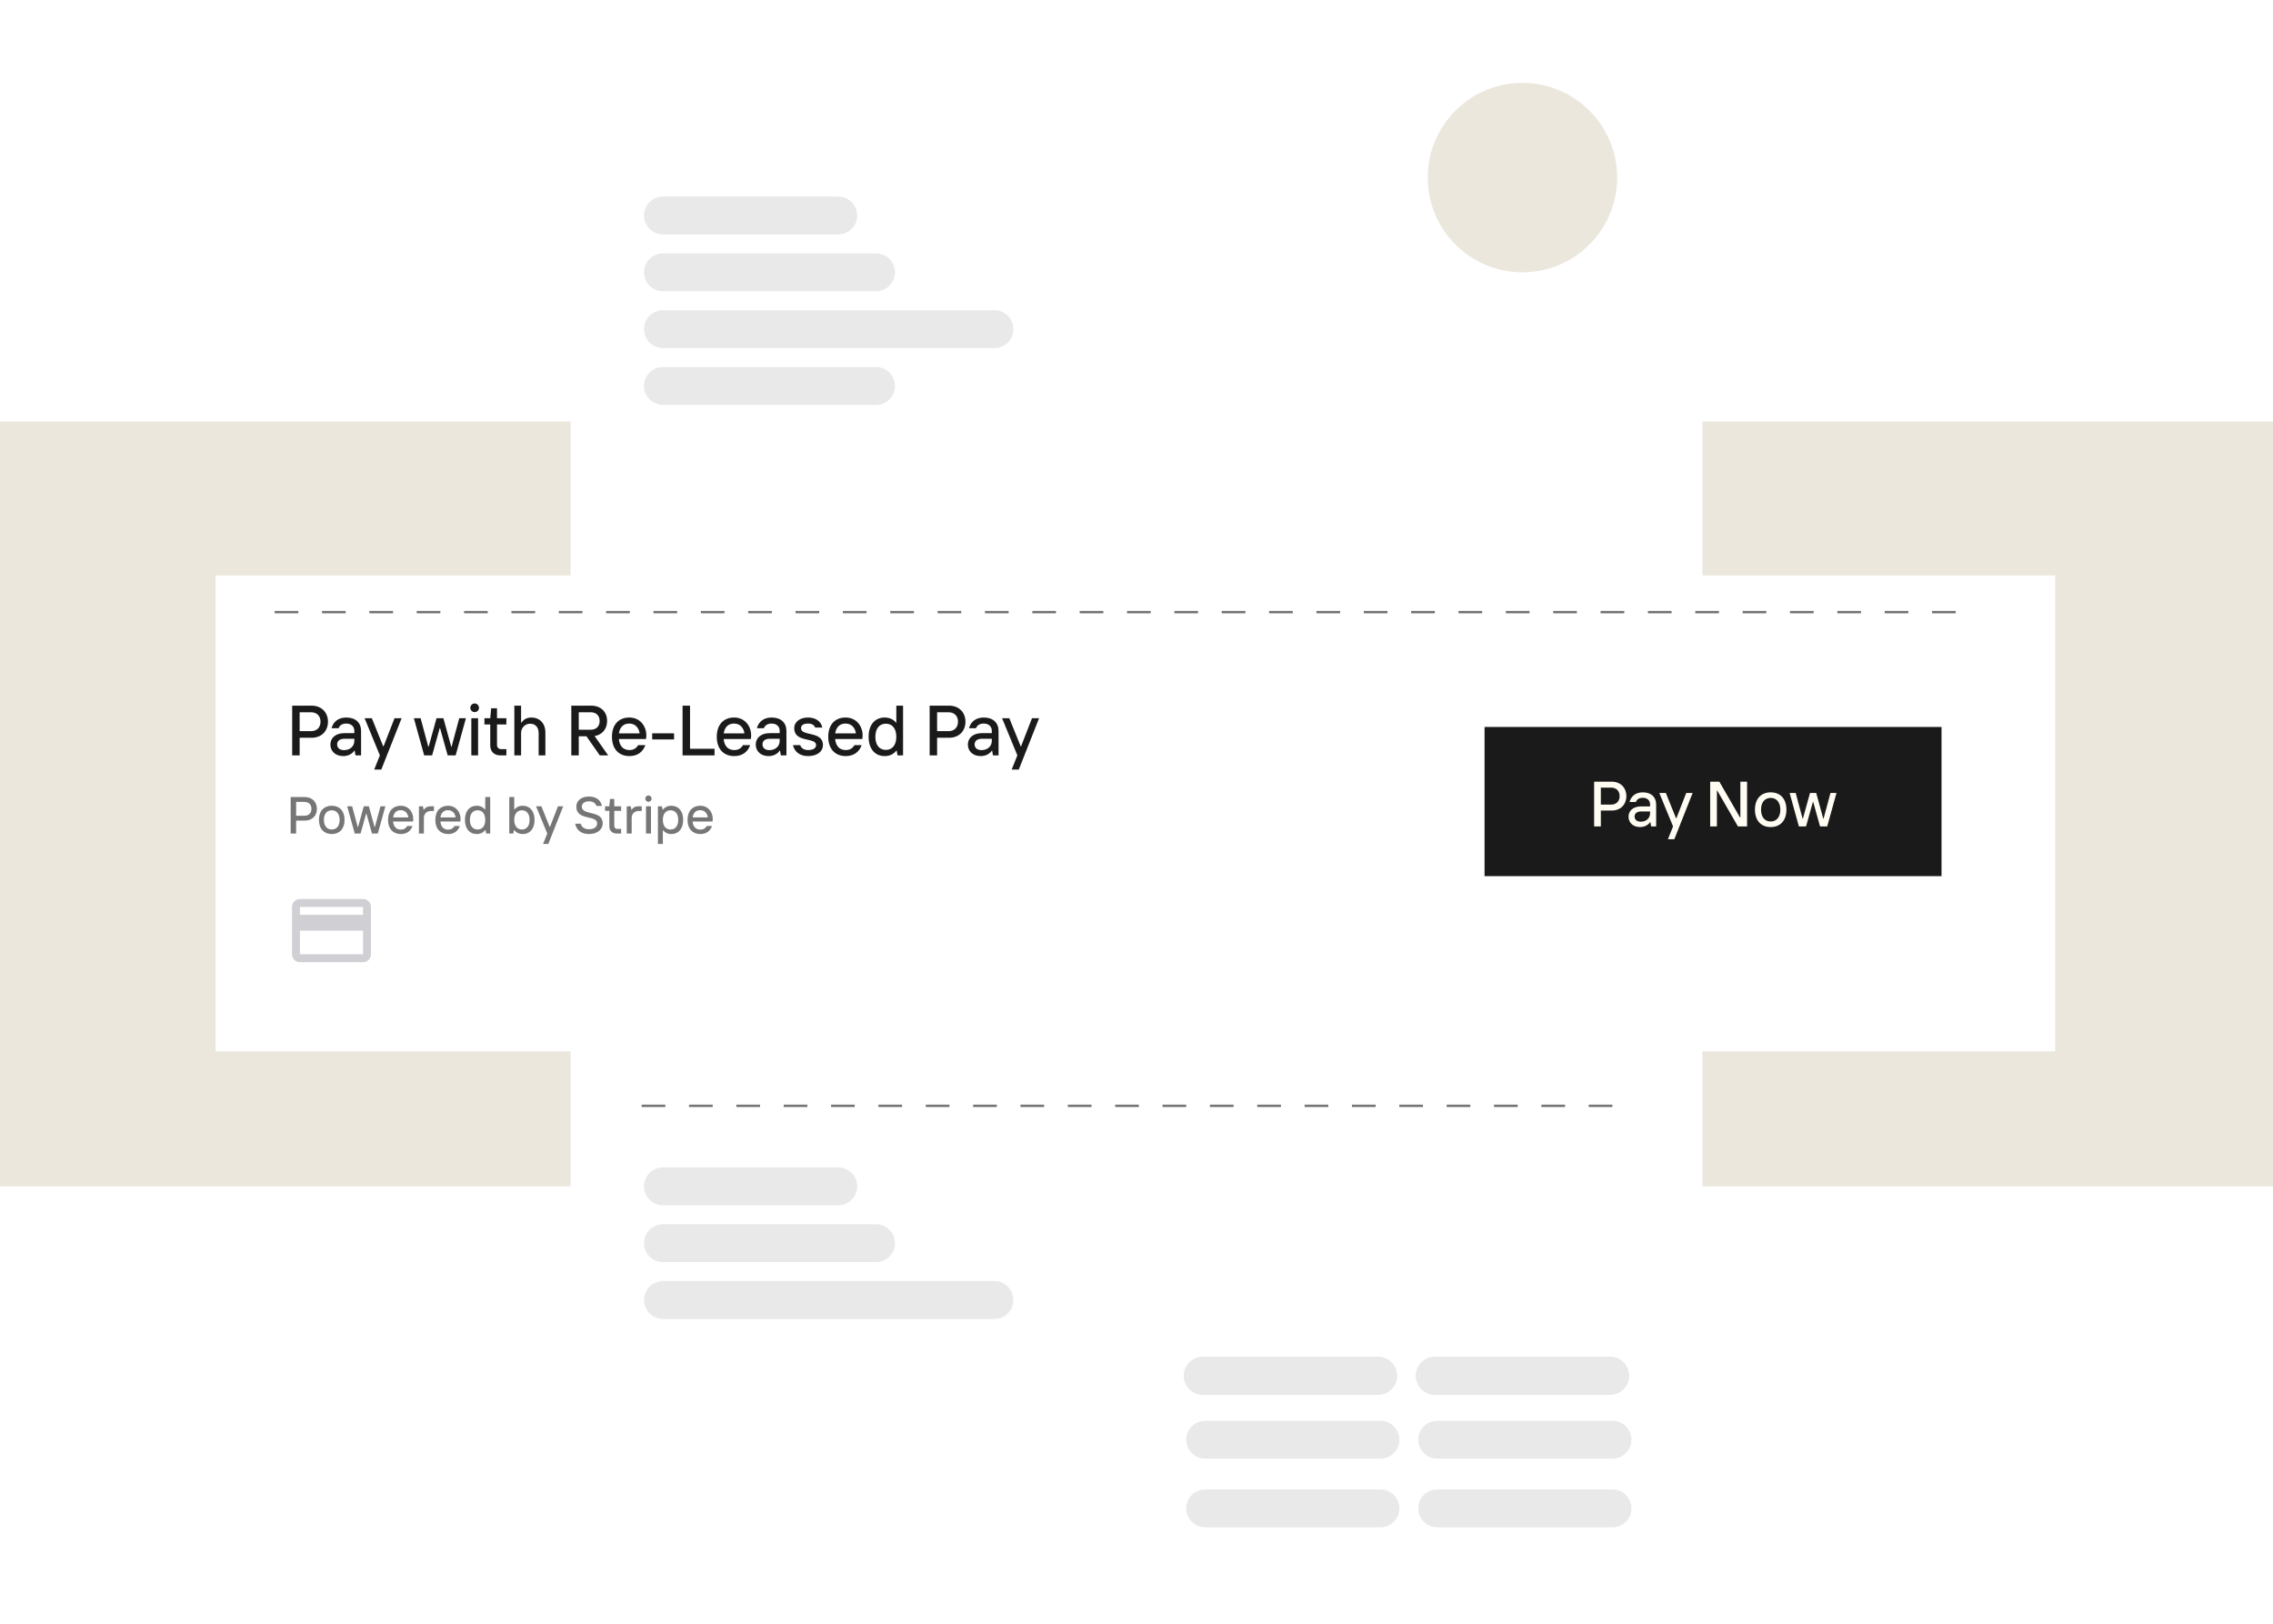 <svg width="960" height="686" viewBox="0 0 960 686" fill="none" xmlns="http://www.w3.org/2000/svg">
<g clip-path="url(#clip0_1024_74182)">
<rect y="178" width="960" height="323" fill="#EBE7DD"/>
<g filter="url(#filter0_d_1024_74182)">
<rect x="241" width="478" height="678" fill="white"/>
</g>
<circle cx="643" cy="75" r="40" fill="#EBE7DD"/>
<path d="M280 91H354.027" stroke="#E9E9E9" stroke-width="16" stroke-linecap="round"/>
<path d="M280 115H370" stroke="#E9E9E9" stroke-width="16" stroke-linecap="round"/>
<path d="M280 139H420" stroke="#E9E9E9" stroke-width="16" stroke-linecap="round"/>
<path d="M280 501H354.027" stroke="#E9E9E9" stroke-width="16" stroke-linecap="round"/>
<path d="M508 581H582.027" stroke="#E9E9E9" stroke-width="16" stroke-linecap="round"/>
<path d="M606 581H680.027" stroke="#E9E9E9" stroke-width="16" stroke-linecap="round"/>
<path d="M508 581H582.027" stroke="#E9E9E9" stroke-width="16" stroke-linecap="round"/>
<path d="M606 581H680.027" stroke="#E9E9E9" stroke-width="16" stroke-linecap="round"/>
<path d="M509 637H583.027" stroke="#E9E9E9" stroke-width="16" stroke-linecap="round"/>
<path d="M607 637H681.027" stroke="#E9E9E9" stroke-width="16" stroke-linecap="round"/>
<path d="M509 608H583.027" stroke="#E9E9E9" stroke-width="16" stroke-linecap="round"/>
<path d="M607 608H681.027" stroke="#E9E9E9" stroke-width="16" stroke-linecap="round"/>
<path d="M280 525H370" stroke="#E9E9E9" stroke-width="16" stroke-linecap="round"/>
<path d="M280 549H420" stroke="#E9E9E9" stroke-width="16" stroke-linecap="round"/>
<path d="M280 163H370" stroke="#E9E9E9" stroke-width="16" stroke-linecap="round"/>
<g filter="url(#filter1_d_1024_74182)">
<rect x="91" y="239" width="777" height="201" fill="white"/>
</g>
<line x1="115.998" y1="258.5" x2="836.001" y2="258.5" stroke="#737373" stroke-dasharray="10 10"/>
<line x1="271" y1="467" x2="688.011" y2="467" stroke="#737373" stroke-dasharray="10 10"/>
<path d="M126.55 319H123.4V298H131.59C135.85 298 138.52 300.91 138.52 304.78C138.52 308.68 135.85 311.56 131.59 311.56H126.55V319ZM126.55 300.79V308.77H131.35C133.87 308.77 135.37 307.15 135.37 304.78C135.37 302.41 133.87 300.79 131.35 300.79H126.55ZM146.262 303.01C150.162 303.01 152.502 305.2 152.502 308.71V319H150.132L149.802 316.99H149.652C149.052 318.01 147.372 319.3 144.972 319.3C141.642 319.3 139.542 317.2 139.542 314.44C139.542 311.71 141.642 309.61 145.482 309.61H149.652V308.65C149.652 306.73 148.272 305.56 146.232 305.56C144.492 305.56 143.382 306.37 142.992 307.54H140.022C140.742 304.78 142.932 303.01 146.262 303.01ZM145.302 316.78C147.972 316.78 149.652 315.07 149.652 312.85V311.98H145.542C143.412 311.98 142.392 312.94 142.392 314.35C142.392 315.82 143.442 316.78 145.302 316.78ZM161.04 325H158.04L160.44 319L153.99 303.31H157.05L161.85 315.19H162L166.62 303.31H169.62L161.04 325ZM182.505 319H179.145L174.795 303.31H177.645L180.885 315.34H181.035L184.365 303.31H187.275L190.575 315.34H190.725L193.965 303.31H196.785L192.435 319H189.075L185.865 307.51H185.715L182.505 319ZM200.475 300.73C199.455 300.73 198.645 299.92 198.645 298.93C198.645 297.91 199.455 297.07 200.475 297.07C201.495 297.07 202.305 297.91 202.305 298.93C202.305 299.92 201.495 300.73 200.475 300.73ZM201.915 319H199.065V303.31H201.915V319ZM213.87 319H211.29C208.71 319 207.06 317.35 207.06 314.86V305.95H204.6V303.31H207.06L207.45 299.11H209.91V303.31H213.87V305.95H209.91V314.65C209.91 315.64 210.6 316.36 211.62 316.36H213.87V319ZM220.082 319H217.232V298H220.082V305.17H220.232C221.282 303.64 222.692 303.01 224.492 303.01C227.732 303.01 230.342 305.29 230.342 309.34V319H227.492V309.55C227.492 307.03 226.022 305.62 223.922 305.62C221.702 305.62 220.082 307.39 220.082 309.55V319ZM251.131 310.84L256.861 319H253.321L247.681 310.93H244.441V319H241.291V298H249.691C253.771 298 256.411 300.61 256.411 304.48C256.411 307.99 254.191 310.36 251.131 310.84ZM249.481 300.79H244.441V308.17H249.481C251.851 308.17 253.261 306.7 253.261 304.48C253.261 302.26 251.851 300.79 249.481 300.79ZM272.981 310.54C272.981 311.2 272.891 311.8 272.831 312.1H261.371C261.671 315.1 263.261 316.75 265.841 316.75C267.611 316.75 268.721 316.03 269.531 314.68H272.561C271.601 317.47 269.291 319.3 265.841 319.3C261.461 319.3 258.461 316.39 258.461 311.14C258.461 305.89 261.461 303.01 265.751 303.01C270.491 303.01 272.981 306.82 272.981 310.54ZM261.401 309.7H270.131C269.891 307.63 268.511 305.56 265.751 305.56C263.171 305.56 261.761 307.24 261.401 309.7ZM284.692 312.28H275.452V309.67H284.692V312.28ZM301.783 319H288.283V298H291.433V316.21H301.783V319ZM317.249 310.54C317.249 311.2 317.159 311.8 317.099 312.1H305.639C305.939 315.1 307.529 316.75 310.109 316.75C311.879 316.75 312.989 316.03 313.799 314.68H316.829C315.869 317.47 313.559 319.3 310.109 319.3C305.729 319.3 302.729 316.39 302.729 311.14C302.729 305.89 305.729 303.01 310.019 303.01C314.759 303.01 317.249 306.82 317.249 310.54ZM305.669 309.7H314.399C314.159 307.63 312.779 305.56 310.019 305.56C307.439 305.56 306.029 307.24 305.669 309.7ZM325.91 303.01C329.81 303.01 332.15 305.2 332.15 308.71V319H329.78L329.45 316.99H329.3C328.7 318.01 327.02 319.3 324.62 319.3C321.29 319.3 319.19 317.2 319.19 314.44C319.19 311.71 321.29 309.61 325.13 309.61H329.3V308.65C329.3 306.73 327.92 305.56 325.88 305.56C324.14 305.56 323.03 306.37 322.64 307.54H319.67C320.39 304.78 322.58 303.01 325.91 303.01ZM324.95 316.78C327.62 316.78 329.3 315.07 329.3 312.85V311.98H325.19C323.06 311.98 322.04 312.94 322.04 314.35C322.04 315.82 323.09 316.78 324.95 316.78ZM341.248 319.3C337.828 319.3 335.518 317.47 334.918 314.68H337.978C338.338 315.97 339.658 316.75 341.248 316.75C343.678 316.75 344.668 315.82 344.668 314.65C344.668 311.2 335.428 313.81 335.428 307.51C335.428 305.11 337.558 303.01 341.248 303.01C344.338 303.01 346.738 304.48 347.308 307.24H344.278C343.918 306.28 343.018 305.56 341.248 305.56C339.268 305.56 338.308 306.34 338.308 307.51C338.308 311.08 347.578 308.56 347.578 314.65C347.578 317.29 345.238 319.3 341.248 319.3ZM364.329 310.54C364.329 311.2 364.239 311.8 364.179 312.1H352.719C353.019 315.1 354.609 316.75 357.189 316.75C358.959 316.75 360.069 316.03 360.879 314.68H363.909C362.949 317.47 360.639 319.3 357.189 319.3C352.809 319.3 349.809 316.39 349.809 311.14C349.809 305.89 352.809 303.01 357.099 303.01C361.839 303.01 364.329 306.82 364.329 310.54ZM352.749 309.7H361.479C361.239 307.63 359.859 305.56 357.099 305.56C354.519 305.56 353.109 307.24 352.749 309.7ZM373.64 319.3C369.71 319.3 366.86 316.45 366.86 311.14C366.86 305.86 369.71 303.01 373.64 303.01C375.95 303.01 377.51 304 378.41 305.17H378.56V298H381.41V319H379.07L378.71 316.99H378.56C377.57 318.34 375.89 319.3 373.64 319.3ZM374.15 316.69C376.7 316.69 378.56 314.83 378.56 311.14C378.56 307.48 376.7 305.62 374.15 305.62C371.57 305.62 369.71 307.48 369.71 311.14C369.71 314.83 371.57 316.69 374.15 316.69ZM395.788 319H392.638V298H400.828C405.088 298 407.758 300.91 407.758 304.78C407.758 308.68 405.088 311.56 400.828 311.56H395.788V319ZM395.788 300.79V308.77H400.588C403.108 308.77 404.608 307.15 404.608 304.78C404.608 302.41 403.108 300.79 400.588 300.79H395.788ZM415.5 303.01C419.4 303.01 421.74 305.2 421.74 308.71V319H419.37L419.04 316.99H418.89C418.29 318.01 416.61 319.3 414.21 319.3C410.88 319.3 408.78 317.2 408.78 314.44C408.78 311.71 410.88 309.61 414.72 309.61H418.89V308.65C418.89 306.73 417.51 305.56 415.47 305.56C413.73 305.56 412.62 306.37 412.23 307.54H409.26C409.98 304.78 412.17 303.01 415.5 303.01ZM414.54 316.78C417.21 316.78 418.89 315.07 418.89 312.85V311.98H414.78C412.65 311.98 411.63 312.94 411.63 314.35C411.63 315.82 412.68 316.78 414.54 316.78ZM430.278 325H427.278L429.678 319L423.228 303.31H426.288L431.088 315.19H431.238L435.858 303.31H438.858L430.278 325Z" fill="#1A1A1A"/>
<path d="M125.07 352H122.76V336.6H128.766C131.89 336.6 133.848 338.734 133.848 341.572C133.848 344.432 131.89 346.544 128.766 346.544H125.07V352ZM125.07 338.646V344.498H128.59C130.438 344.498 131.538 343.31 131.538 341.572C131.538 339.834 130.438 338.646 128.59 338.646H125.07ZM140.119 352.22C136.907 352.22 134.707 350.086 134.707 346.236C134.707 342.386 136.907 340.274 140.119 340.274C143.331 340.274 145.531 342.386 145.531 346.236C145.531 350.086 143.331 352.22 140.119 352.22ZM140.119 350.306C142.011 350.306 143.441 348.942 143.441 346.236C143.441 343.552 142.011 342.188 140.119 342.188C138.227 342.188 136.797 343.552 136.797 346.236C136.797 348.942 138.227 350.306 140.119 350.306ZM152.289 352H149.825L146.635 340.494H148.725L151.101 349.316H151.211L153.653 340.494H155.787L158.207 349.316H158.317L160.693 340.494H162.761L159.571 352H157.107L154.753 343.574H154.643L152.289 352ZM174.531 345.796C174.531 346.28 174.465 346.72 174.421 346.94H166.017C166.237 349.14 167.403 350.35 169.295 350.35C170.593 350.35 171.407 349.822 172.001 348.832H174.223C173.519 350.878 171.825 352.22 169.295 352.22C166.083 352.22 163.883 350.086 163.883 346.236C163.883 342.386 166.083 340.274 169.229 340.274C172.705 340.274 174.531 343.068 174.531 345.796ZM166.039 345.18H172.441C172.265 343.662 171.253 342.144 169.229 342.144C167.337 342.144 166.303 343.376 166.039 345.18ZM179.027 352H176.937V340.494H178.653L178.917 341.968H179.027C179.687 340.89 180.677 340.494 181.997 340.494H183.273V342.474H182.063C180.281 342.474 179.027 343.64 179.027 345.334V352ZM194.511 345.796C194.511 346.28 194.445 346.72 194.401 346.94H185.997C186.217 349.14 187.383 350.35 189.275 350.35C190.573 350.35 191.387 349.822 191.981 348.832H194.203C193.499 350.878 191.805 352.22 189.275 352.22C186.063 352.22 183.863 350.086 183.863 346.236C183.863 342.386 186.063 340.274 189.209 340.274C192.685 340.274 194.511 343.068 194.511 345.796ZM186.019 345.18H192.421C192.245 343.662 191.233 342.144 189.209 342.144C187.317 342.144 186.283 343.376 186.019 345.18ZM201.339 352.22C198.457 352.22 196.367 350.13 196.367 346.236C196.367 342.364 198.457 340.274 201.339 340.274C203.033 340.274 204.177 341 204.837 341.858H204.947V336.6H207.037V352H205.321L205.057 350.526H204.947C204.221 351.516 202.989 352.22 201.339 352.22ZM201.713 350.306C203.583 350.306 204.947 348.942 204.947 346.236C204.947 343.552 203.583 342.188 201.713 342.188C199.821 342.188 198.457 343.552 198.457 346.236C198.457 348.942 199.821 350.306 201.713 350.306ZM220.794 352.22C219.144 352.22 217.912 351.516 217.186 350.526H217.076L216.812 352H215.096V336.6H217.186V341.858H217.296C217.956 341 219.1 340.274 220.794 340.274C223.676 340.274 225.766 342.364 225.766 346.236C225.766 350.13 223.676 352.22 220.794 352.22ZM220.442 350.306C222.312 350.306 223.676 348.942 223.676 346.236C223.676 343.552 222.312 342.188 220.442 342.188C218.55 342.188 217.186 343.552 217.186 346.236C217.186 348.942 218.55 350.306 220.442 350.306ZM231.573 356.4H229.373L231.133 352L226.403 340.494H228.647L232.167 349.206H232.277L235.665 340.494H237.865L231.573 356.4ZM248.75 352.22C245.56 352.22 243.404 350.57 242.92 347.842H245.23C245.692 349.36 246.946 350.196 248.75 350.196C251.126 350.196 252.204 349.118 252.204 347.71C252.204 344.036 243.404 346.676 243.404 340.67C243.404 338.14 245.472 336.38 248.75 336.38C251.786 336.38 253.744 337.898 254.228 340.362H251.918C251.544 339.218 250.51 338.404 248.772 338.404C246.748 338.404 245.736 339.394 245.736 340.67C245.736 344.542 254.558 341.968 254.558 347.71C254.558 350.13 252.512 352.22 248.75 352.22ZM262.345 352H260.453C258.561 352 257.351 350.79 257.351 348.964V342.43H255.547V340.494H257.351L257.637 337.414H259.441V340.494H262.345V342.43H259.441V348.81C259.441 349.536 259.947 350.064 260.695 350.064H262.345V352ZM266.791 352H264.701V340.494H266.417L266.681 341.968H266.791C267.451 340.89 268.441 340.494 269.761 340.494H271.037V342.474H269.827C268.045 342.474 266.791 343.64 266.791 345.334V352ZM273.877 338.602C273.129 338.602 272.535 338.008 272.535 337.282C272.535 336.534 273.129 335.918 273.877 335.918C274.625 335.918 275.219 336.534 275.219 337.282C275.219 338.008 274.625 338.602 273.877 338.602ZM274.933 352H272.843V340.494H274.933V352ZM279.96 356.4H277.87V340.494H279.586L279.85 341.968H279.96C280.686 340.956 281.918 340.274 283.568 340.274C286.45 340.274 288.54 342.364 288.54 346.236C288.54 350.13 286.45 352.22 283.568 352.22C281.874 352.22 280.73 351.494 280.07 350.636H279.96V356.4ZM283.216 350.306C285.086 350.306 286.45 348.942 286.45 346.236C286.45 343.552 285.086 342.188 283.216 342.188C281.324 342.188 279.96 343.552 279.96 346.236C279.96 348.942 281.324 350.306 283.216 350.306ZM301.031 345.796C301.031 346.28 300.965 346.72 300.921 346.94H292.517C292.737 349.14 293.903 350.35 295.795 350.35C297.093 350.35 297.907 349.822 298.501 348.832H300.723C300.019 350.878 298.325 352.22 295.795 352.22C292.583 352.22 290.383 350.086 290.383 346.236C290.383 342.386 292.583 340.274 295.729 340.274C299.205 340.274 301.031 343.068 301.031 345.796ZM292.539 345.18H298.941C298.765 343.662 297.753 342.144 295.729 342.144C293.837 342.144 292.803 343.376 292.539 345.18Z" fill="#767676"/>
<rect x="627" y="307" width="193" height="63" fill="#1A1A1A"/>
<path d="M676.117 349H673.282V330.1H680.653C684.487 330.1 686.89 332.719 686.89 336.202C686.89 339.712 684.487 342.304 680.653 342.304H676.117V349ZM676.117 332.611V339.793H680.437C682.705 339.793 684.055 338.335 684.055 336.202C684.055 334.069 682.705 332.611 680.437 332.611H676.117ZM693.857 334.609C697.367 334.609 699.473 336.58 699.473 339.739V349H697.34L697.043 347.191H696.908C696.368 348.109 694.856 349.27 692.696 349.27C689.699 349.27 687.809 347.38 687.809 344.896C687.809 342.439 689.699 340.549 693.155 340.549H696.908V339.685C696.908 337.957 695.666 336.904 693.83 336.904C692.264 336.904 691.265 337.633 690.914 338.686H688.241C688.889 336.202 690.86 334.609 693.857 334.609ZM692.993 347.002C695.396 347.002 696.908 345.463 696.908 343.465V342.682H693.209C691.292 342.682 690.374 343.546 690.374 344.815C690.374 346.138 691.319 347.002 692.993 347.002ZM707.157 354.4H704.457L706.617 349L700.812 334.879H703.566L707.886 345.571H708.021L712.179 334.879H714.879L707.157 354.4ZM725.133 349H722.298V330.1H726.159L734.907 345.247H735.042V330.1H737.877V349H734.016L725.268 333.853H725.133V349ZM747.848 349.27C743.906 349.27 741.206 346.651 741.206 341.926C741.206 337.201 743.906 334.609 747.848 334.609C751.79 334.609 754.49 337.201 754.49 341.926C754.49 346.651 751.79 349.27 747.848 349.27ZM747.848 346.921C750.17 346.921 751.925 345.247 751.925 341.926C751.925 338.632 750.17 336.958 747.848 336.958C745.526 336.958 743.771 338.632 743.771 341.926C743.771 345.247 745.526 346.921 747.848 346.921ZM762.783 349H759.759L755.844 334.879H758.409L761.325 345.706H761.46L764.457 334.879H767.076L770.046 345.706H770.181L773.097 334.879H775.635L771.72 349H768.696L765.807 338.659H765.672L762.783 349Z" fill="#FFFDF3"/>
<mask id="mask0_1024_74182" style="mask-type:alpha" maskUnits="userSpaceOnUse" x="120" y="373" width="40" height="40">
<rect x="120" y="373" width="40" height="40" fill="#D9D9D9"/>
</mask>
<g mask="url(#mask0_1024_74182)">
<path d="M156.667 382.999V402.999C156.667 403.916 156.341 404.701 155.688 405.354C155.035 406.006 154.251 406.333 153.334 406.333H126.667C125.751 406.333 124.966 406.006 124.313 405.354C123.66 404.701 123.334 403.916 123.334 402.999V382.999C123.334 382.083 123.66 381.298 124.313 380.645C124.966 379.992 125.751 379.666 126.667 379.666H153.334C154.251 379.666 155.035 379.992 155.688 380.645C156.341 381.298 156.667 382.083 156.667 382.999ZM126.667 386.333H153.334V382.999H126.667V386.333ZM126.667 392.999V402.999H153.334V392.999H126.667Z" fill="#CFCFD4"/>
</g>
</g>
<defs>
<filter id="filter0_d_1024_74182" x="237" y="0" width="486" height="686" filterUnits="userSpaceOnUse" color-interpolation-filters="sRGB">
<feFlood flood-opacity="0" result="BackgroundImageFix"/>
<feColorMatrix in="SourceAlpha" type="matrix" values="0 0 0 0 0 0 0 0 0 0 0 0 0 0 0 0 0 0 127 0" result="hardAlpha"/>
<feOffset dy="4"/>
<feGaussianBlur stdDeviation="2"/>
<feComposite in2="hardAlpha" operator="out"/>
<feColorMatrix type="matrix" values="0 0 0 0 0 0 0 0 0 0 0 0 0 0 0 0 0 0 0.25 0"/>
<feBlend mode="normal" in2="BackgroundImageFix" result="effect1_dropShadow_1024_74182"/>
<feBlend mode="normal" in="SourceGraphic" in2="effect1_dropShadow_1024_74182" result="shape"/>
</filter>
<filter id="filter1_d_1024_74182" x="84" y="236" width="791" height="215" filterUnits="userSpaceOnUse" color-interpolation-filters="sRGB">
<feFlood flood-opacity="0" result="BackgroundImageFix"/>
<feColorMatrix in="SourceAlpha" type="matrix" values="0 0 0 0 0 0 0 0 0 0 0 0 0 0 0 0 0 0 127 0" result="hardAlpha"/>
<feOffset dy="4"/>
<feGaussianBlur stdDeviation="3.5"/>
<feComposite in2="hardAlpha" operator="out"/>
<feColorMatrix type="matrix" values="0 0 0 0 0 0 0 0 0 0 0 0 0 0 0 0 0 0 0.25 0"/>
<feBlend mode="normal" in2="BackgroundImageFix" result="effect1_dropShadow_1024_74182"/>
<feBlend mode="normal" in="SourceGraphic" in2="effect1_dropShadow_1024_74182" result="shape"/>
</filter>
<clipPath id="clip0_1024_74182">
<rect width="960" height="686" fill="white"/>
</clipPath>
</defs>
</svg>
